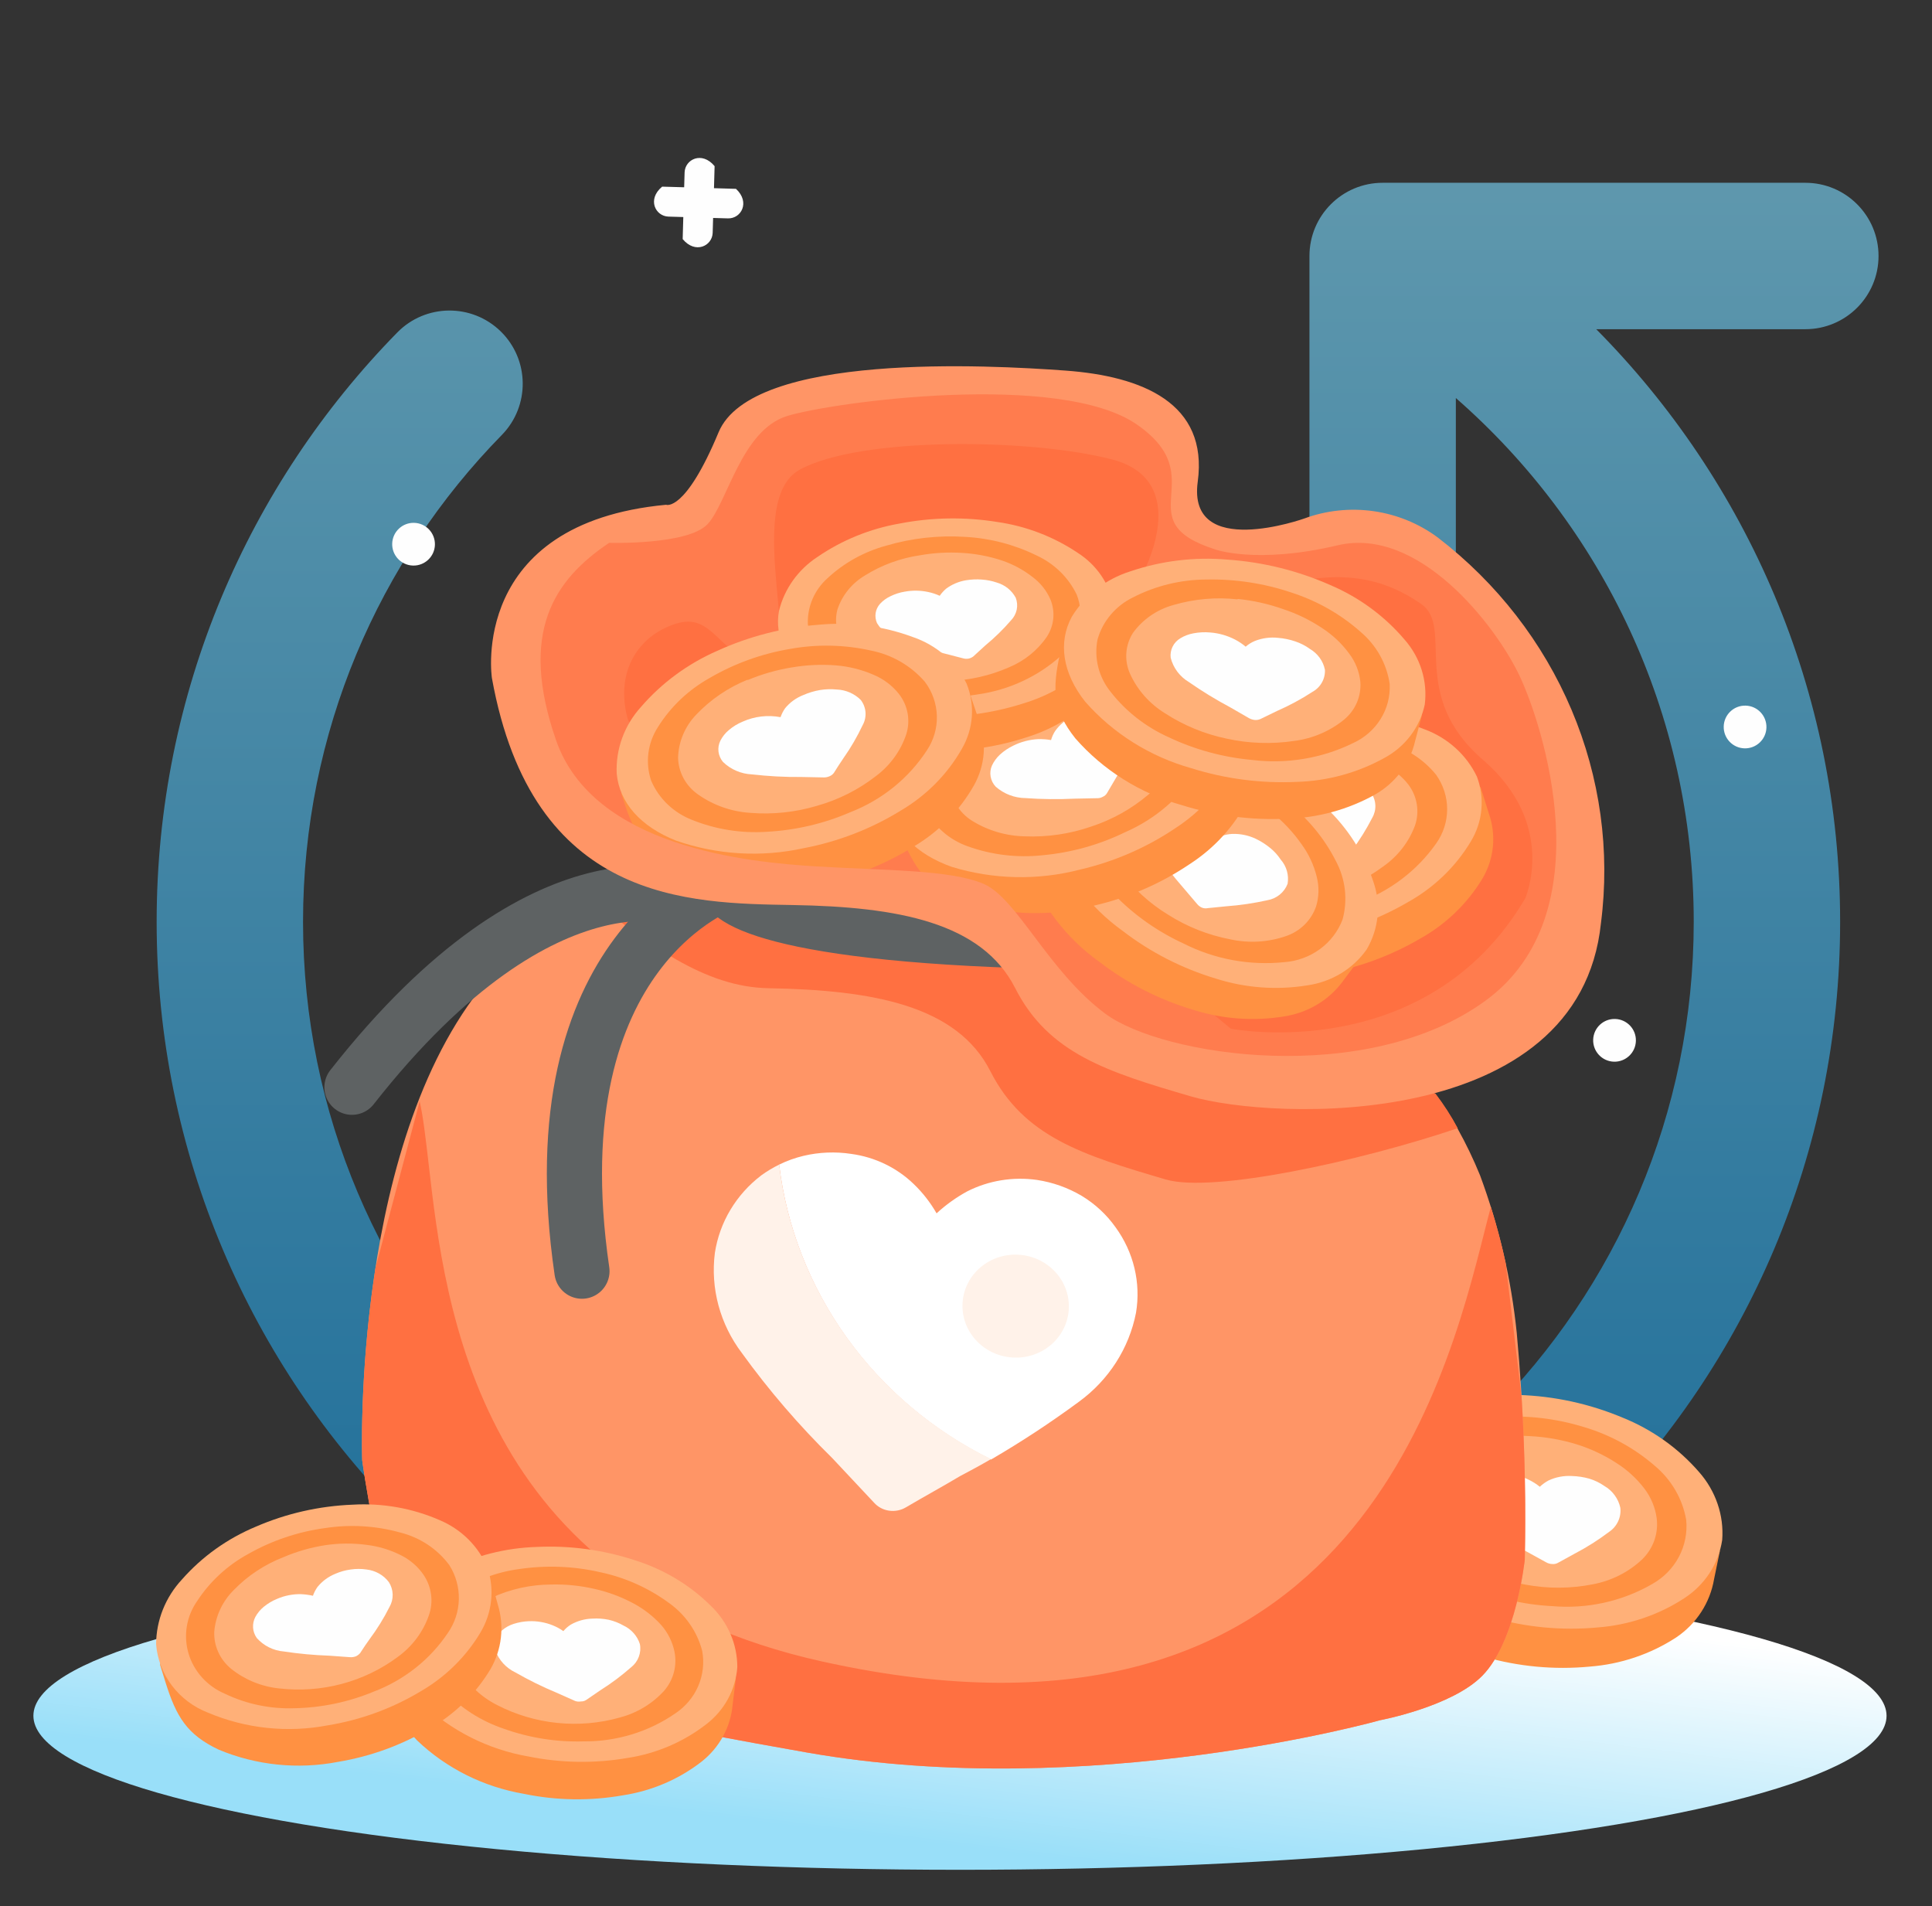 <svg width="74" height="73" viewBox="0 0 74 73" fill="none" xmlns="http://www.w3.org/2000/svg">
<rect x="0" y="0" width="74" height="73" fill="#333333" stroke="none"/>
<ellipse cx="35.49" cy="5.898" rx="35.49" ry="5.898" transform="matrix(1 2.95449e-05 2.96287e-05 1 1.279 59.81)" fill="url(#paint0_linear_683_2148)"/>
<path fill-rule="evenodd" clip-rule="evenodd" d="M50.155 9.804C50.155 8.255 51.41 7 52.959 7H69.149C70.697 7 71.952 8.255 71.952 9.804C71.952 11.352 70.697 12.607 69.149 12.607H61.139C66.911 18.431 70.481 26.449 70.481 35.302C70.481 53.108 56.046 67.543 38.24 67.543C20.434 67.543 6 53.108 6 35.302C6 26.516 9.518 18.546 15.216 12.734C16.3 11.628 18.075 11.611 19.181 12.694C20.286 13.778 20.304 15.553 19.22 16.659C14.508 21.466 11.607 28.043 11.607 35.302C11.607 50.011 23.531 61.935 38.24 61.935C52.949 61.935 64.874 50.011 64.874 35.302C64.874 27.305 61.349 20.128 55.762 15.243V24.999C55.762 26.547 54.507 27.803 52.959 27.803C51.41 27.803 50.155 26.547 50.155 24.999V9.804Z" fill="url(#paint1_linear_683_2148)" fill-opacity="0.6"/>
<path d="M28.19 7.232L27.347 7.207L27.371 6.363C26.884 5.775 26.236 6.105 26.222 6.603L26.205 7.172L25.362 7.148C24.776 7.634 25.105 8.281 25.603 8.295L26.172 8.312L26.148 9.156C26.635 9.744 27.283 9.414 27.297 8.916L27.314 8.347L27.883 8.363C28.382 8.378 28.747 7.751 28.19 7.232Z" fill="#FEFEFE"/>
<circle cx="0.818" cy="0.818" r="0.818" transform="matrix(-1 -0.029 -0.029 1 16.682 20.047)" fill="#FEFEFE"/>
<circle cx="0.818" cy="0.818" r="0.818" transform="matrix(-1 -0.029 -0.029 1 67.682 27.047)" fill="#FEFEFE"/>
<circle cx="0.818" cy="0.818" r="0.818" transform="matrix(-1 -0.029 -0.029 1 62.682 39.047)" fill="#FEFEFE"/>
<path d="M52.072 56.801L52.179 56.632L65.877 59.389L65.653 60.475C65.577 60.924 65.409 61.354 65.159 61.738C64.909 62.123 64.582 62.454 64.197 62.712C63.212 63.352 62.072 63.736 60.886 63.826C59.529 63.954 58.156 63.826 56.843 63.448C55.218 63.035 53.758 62.153 52.656 60.919C51.749 59.806 51.688 58.961 51.926 57.524" fill="#FF9142"/>
<path d="M57.149 61.948C58.462 62.324 59.834 62.452 61.192 62.326C62.379 62.237 63.519 61.853 64.503 61.212C64.895 60.96 65.227 60.631 65.479 60.246C65.731 59.861 65.896 59.428 65.964 58.976C66 58.509 65.94 58.038 65.787 57.592C65.635 57.146 65.394 56.732 65.078 56.374C64.287 55.462 63.282 54.747 62.148 54.29C60.885 53.759 59.53 53.464 58.157 53.422C56.89 53.363 55.628 53.584 54.467 54.068C53.53 54.428 52.764 55.108 52.314 55.98C52.08 56.547 52.015 57.167 52.127 57.771C52.239 58.375 52.523 58.938 52.948 59.395C54.052 60.638 55.517 61.529 57.149 61.948Z" fill="#FFB078"/>
<path d="M57.748 60.959C56.796 60.767 55.894 60.386 55.098 59.842C54.433 59.407 53.922 58.785 53.634 58.06C53.521 57.756 53.481 57.432 53.516 57.112C53.551 56.793 53.661 56.485 53.837 56.214C54.274 55.601 54.91 55.148 55.645 54.927C56.545 54.639 57.5 54.541 58.447 54.638C59.437 54.726 60.402 54.999 61.288 55.443C62.068 55.813 62.735 56.375 63.222 57.072C63.417 57.346 63.55 57.656 63.612 57.983C63.674 58.309 63.663 58.644 63.58 58.965C63.418 59.414 63.146 59.819 62.786 60.142C62.427 60.466 61.991 60.7 61.516 60.824C60.299 61.2 58.996 61.247 57.748 60.959Z" fill="#FFB078"/>
<path d="M59.447 61.509C58.335 61.453 57.243 61.191 56.229 60.737C55.33 60.348 54.542 59.75 53.936 58.997C53.681 58.708 53.495 58.37 53.391 58.004C53.286 57.639 53.266 57.257 53.332 56.885C53.398 56.514 53.548 56.161 53.772 55.854C53.996 55.546 54.288 55.291 54.626 55.107C55.457 54.609 56.406 54.32 57.385 54.268C58.495 54.193 59.611 54.324 60.674 54.653C61.673 54.95 62.596 55.454 63.377 56.131C64.016 56.664 64.443 57.396 64.584 58.199C64.634 58.69 64.537 59.184 64.306 59.621C64.074 60.059 63.718 60.421 63.278 60.666C62.127 61.33 60.787 61.625 59.447 61.509ZM58.622 55C57.792 54.94 56.959 55.056 56.183 55.339C55.552 55.557 55.02 55.98 54.679 56.538C54.54 56.794 54.462 57.077 54.453 57.367C54.444 57.657 54.502 57.945 54.624 58.211C54.928 58.849 55.417 59.387 56.032 59.76C56.762 60.22 57.578 60.535 58.432 60.687C59.286 60.847 60.163 60.842 61.012 60.673C61.723 60.539 62.377 60.209 62.895 59.722C63.108 59.516 63.269 59.265 63.366 58.989C63.462 58.712 63.492 58.417 63.453 58.127C63.395 57.722 63.234 57.337 62.983 57.007C62.684 56.616 62.316 56.281 61.895 56.017C61.421 55.711 60.906 55.472 60.365 55.306C59.799 55.134 59.213 55.031 58.622 55Z" fill="#FF9142"/>
<path d="M61.45 56.907C61.275 56.785 61.08 56.691 60.873 56.628C60.658 56.567 60.435 56.533 60.211 56.527C59.9 56.508 59.59 56.567 59.311 56.698C59.19 56.763 59.078 56.844 58.978 56.938C58.851 56.834 58.711 56.745 58.562 56.673C58.265 56.521 57.938 56.436 57.603 56.425C57.39 56.414 57.176 56.434 56.969 56.485C56.787 56.528 56.616 56.605 56.465 56.711C56.341 56.803 56.244 56.926 56.186 57.066C56.128 57.207 56.11 57.361 56.133 57.512C56.242 57.911 56.507 58.256 56.872 58.471C57.39 58.824 57.931 59.145 58.491 59.43L59.223 59.833C59.294 59.873 59.374 59.895 59.456 59.897C59.532 59.904 59.607 59.889 59.672 59.852L60.304 59.505C60.77 59.262 61.214 58.981 61.632 58.666C61.782 58.565 61.901 58.426 61.977 58.264C62.053 58.102 62.082 57.923 62.063 57.746C62.026 57.573 61.953 57.409 61.847 57.265C61.742 57.12 61.607 56.998 61.45 56.907Z" fill="#FEFEFE"/>
<path d="M30.924 67.118C20.126 65.221 17.174 64.176 17.174 64.176C17.174 64.176 16.074 63.627 15.524 62.526C14.48 60.439 13.874 55.926 13.874 55.926C13.874 55.926 13.421 43.399 18.877 37.298C19.691 36.383 20.596 35.546 21.579 34.802C21.834 34.609 22.106 34.412 22.378 34.232L22.487 34.157C23.095 33.756 23.759 33.441 24.46 33.223C30.609 31.244 40.788 35.013 47.682 38.181C50.514 39.492 52.795 40.719 54.017 41.364L54.987 41.912C55.304 42.329 55.587 42.769 55.833 43.229C56.155 43.807 56.441 44.403 56.69 45.013C57.411 46.959 57.883 48.981 58.094 51.036C58.36 53.926 58.463 56.828 58.403 59.728C58.403 59.728 58.073 62.859 56.775 64.176C55.606 65.363 52.862 65.878 52.862 65.878C52.862 65.878 41.721 69.016 30.924 67.118Z" fill="#FF9566"/>
<path fill-rule="evenodd" clip-rule="evenodd" d="M17.174 64.176C17.174 64.176 20.126 65.221 30.924 67.118C41.721 69.015 52.862 65.878 52.862 65.878C52.862 65.878 55.606 65.363 56.775 64.176C58.073 62.858 58.403 59.728 58.403 59.728C58.446 57.656 58.406 55.584 58.282 53.515L57.669 48.365C57.513 47.643 57.324 46.928 57.103 46.221C57.026 46.505 56.944 46.829 56.854 47.186C55.358 53.101 51.568 68.095 31.474 63.626C18.273 60.69 17.054 50.104 16.414 44.545C16.303 43.583 16.209 42.771 16.074 42.176L14.381 48.559C13.754 52.61 13.874 55.926 13.874 55.926C13.874 55.926 14.48 60.439 15.524 62.526C16.074 63.626 17.174 64.176 17.174 64.176Z" fill="#FF7041"/>
<path d="M22.379 34.216C24.842 36.184 26.986 37.8 29.428 37.845C33.442 37.915 36.654 38.505 37.934 41.025C39.214 43.545 41.483 44.238 44.647 45.169C46.451 45.7 52.069 44.476 55.835 43.207C55.589 42.747 55.306 42.307 54.989 41.89L54.019 41.342C49.595 42.736 44.177 41.697 42.407 40.379C40.23 38.749 39.032 35.957 37.752 35.408C36.471 34.859 34.005 34.907 31.353 34.753C29.697 34.632 26.787 34.392 24.462 33.201C23.761 33.419 23.096 33.733 22.489 34.135L22.379 34.216Z" fill="#FF7041"/>
<path d="M21.57 31.852C22.11 31.285 22.737 30.802 23.43 30.421C24.703 29.853 26.101 29.593 27.504 29.663C30.796 29.662 34.082 29.966 37.317 30.572C40.644 31.114 43.897 32.027 47.01 33.294C46.781 32.886 46.519 32.496 46.228 32.126C45.486 31.218 44.597 30.431 43.597 29.796C39.137 26.872 33.653 26.351 28.616 27.328C27.033 27.588 25.517 28.136 24.147 28.94C23.012 29.646 22.117 30.658 21.57 31.852Z" fill="#3FB9EA"/>
<path d="M22.29 48.682C20.474 36.259 27.829 33.796 27.829 33.796C27.71 34.558 30.654 36.082 43.378 36.086" stroke="#5E6263" stroke-width="2.113" stroke-linecap="round" stroke-linejoin="round"/>
<path d="M26.431 34.483C26.431 34.483 21.005 32.055 13.481 41.638" stroke="#5E6263" stroke-width="2.113" stroke-linecap="round" stroke-linejoin="round"/>
<path d="M46.76 20.771C46.76 20.771 48.384 21.37 51.591 20.603C54.798 19.836 57.803 23.79 58.736 25.749C59.669 27.708 62.102 35.286 57.404 38.754C52.706 42.222 44.656 40.977 42.403 39.28C40.15 37.584 38.925 34.673 37.607 34.108C36.288 33.544 33.749 33.585 31.024 33.421C28.299 33.257 22.211 32.663 20.749 28.394C19.286 24.124 20.663 22.027 22.864 20.545C22.864 20.545 25.96 20.638 26.743 19.799C27.525 18.96 28.074 16.056 29.888 15.495C31.703 14.933 40.661 13.695 43.692 15.83C46.723 17.964 43.183 19.643 46.76 20.771Z" fill="#FF7C4E"/>
<path d="M43.731 22.047C43.731 22.047 45.758 18.413 42.586 17.593C39.413 16.773 32.889 16.731 30.622 17.993C28.354 19.256 31.011 26.042 29.234 25.535C27.457 25.027 27.315 23.429 25.875 23.89C24.435 24.352 23.56 25.727 24.038 27.517C24.516 29.306 38.158 31.95 38.158 31.95L47.145 39.397C47.145 39.397 54.611 40.852 58.415 34.414C58.415 34.414 59.683 31.585 56.799 29.098C53.915 26.611 55.717 24.02 54.438 23.133C53.16 22.246 51.561 21.729 48.995 22.436C46.429 23.144 44.07 24.877 43.731 22.047Z" fill="#FF7041"/>
<path d="M43.246 33.67L43.26 33.477L56.707 30.135L57.024 31.147C57.169 31.556 57.223 31.99 57.182 32.42C57.14 32.85 57.005 33.266 56.785 33.64C56.207 34.601 55.379 35.399 54.383 35.953C53.227 36.627 51.952 37.087 50.621 37.312C48.985 37.636 47.285 37.495 45.726 36.906C44.395 36.342 43.945 35.665 43.473 34.342" fill="#FF9142"/>
<path d="M50.167 35.901C51.498 35.681 52.773 35.222 53.928 34.548C54.924 33.993 55.752 33.196 56.33 32.235C56.558 31.863 56.698 31.447 56.739 31.016C56.781 30.584 56.723 30.149 56.569 29.742C56.17 28.907 55.448 28.256 54.56 27.929C53.423 27.484 52.197 27.298 50.977 27.385C49.622 27.446 48.291 27.746 47.049 28.271C45.911 28.737 44.896 29.445 44.08 30.343C43.423 31.03 43.065 31.936 43.08 32.875C43.16 33.991 43.947 34.926 45.278 35.49C46.836 36.077 48.533 36.219 50.167 35.901Z" fill="#FFB078"/>
<path d="M50.229 34.823C49.288 35.051 48.31 35.103 47.347 34.974C46.559 34.885 45.815 34.572 45.208 34.074C44.968 33.871 44.78 33.617 44.66 33.331C44.54 33.045 44.492 32.736 44.519 32.43C44.618 31.723 44.971 31.072 45.514 30.592C46.184 29.971 46.981 29.494 47.855 29.19C48.783 28.852 49.768 28.683 50.761 28.691C51.621 28.68 52.471 28.878 53.234 29.266C53.531 29.411 53.794 29.616 54.003 29.866C54.213 30.117 54.365 30.409 54.448 30.72C54.516 31.17 54.464 31.628 54.298 32.051C54.131 32.474 53.856 32.849 53.497 33.139C52.583 33.972 51.455 34.553 50.229 34.823Z" fill="#FFB078"/>
<path d="M51.997 34.58C50.979 34.994 49.89 35.223 48.785 35.256C47.813 35.303 46.843 35.127 45.952 34.745C45.603 34.601 45.287 34.391 45.024 34.127C44.761 33.862 44.556 33.549 44.422 33.206C44.318 32.864 44.292 32.505 44.346 32.153C44.399 31.801 44.531 31.465 44.731 31.168C45.24 30.393 45.944 29.756 46.778 29.317C47.733 28.793 48.78 28.442 49.867 28.282C50.896 28.117 51.95 28.161 52.963 28.413C53.772 28.594 54.494 29.038 55.007 29.672C55.281 30.06 55.429 30.518 55.429 30.987C55.43 31.456 55.284 31.914 55.01 32.3C54.276 33.345 53.223 34.142 51.997 34.58ZM48.194 29.42C47.438 29.709 46.755 30.152 46.193 30.719C45.747 31.149 45.475 31.72 45.427 32.329C45.428 32.605 45.494 32.877 45.622 33.125C45.749 33.372 45.934 33.587 46.161 33.755C46.739 34.171 47.424 34.423 48.141 34.482C49.002 34.565 49.872 34.493 50.705 34.269C51.529 34.056 52.301 33.687 52.977 33.185C53.541 32.792 53.967 32.242 54.2 31.608C54.287 31.349 54.311 31.074 54.267 30.804C54.224 30.535 54.116 30.278 53.951 30.056C53.705 29.735 53.38 29.476 53.007 29.305C52.556 29.098 52.073 28.967 51.577 28.917C51.014 28.858 50.446 28.869 49.887 28.95C49.304 29.04 48.736 29.198 48.194 29.42Z" fill="#FF9142"/>
<path d="M51.6 29.857C51.386 29.831 51.169 29.834 50.956 29.866C50.735 29.896 50.518 29.955 50.313 30.041C50.036 30.149 49.793 30.322 49.604 30.545C49.527 30.65 49.464 30.765 49.419 30.887C49.255 30.858 49.088 30.846 48.922 30.85C48.591 30.844 48.264 30.908 47.961 31.036C47.766 31.115 47.585 31.222 47.422 31.352C47.285 31.463 47.172 31.598 47.088 31.75C47.019 31.878 46.99 32.024 47.004 32.169C47.018 32.313 47.074 32.451 47.167 32.566C47.459 32.863 47.856 33.043 48.278 33.069C48.903 33.154 49.532 33.2 50.162 33.207L51.002 33.268C51.082 33.272 51.162 33.257 51.234 33.224C51.304 33.201 51.364 33.157 51.404 33.097L51.782 32.569C52.077 32.173 52.338 31.754 52.562 31.316C52.647 31.168 52.688 30.999 52.679 30.83C52.67 30.66 52.611 30.496 52.511 30.357C52.401 30.219 52.264 30.104 52.108 30.018C51.951 29.932 51.779 29.877 51.6 29.857Z" fill="#FEFEFE"/>
<path d="M40.459 29.368L40.628 29.264L52.096 36.692L51.459 37.545C51.198 37.911 50.862 38.221 50.473 38.458C50.084 38.695 49.649 38.853 49.195 38.924C48.023 39.117 46.82 39.03 45.689 38.669C44.395 38.281 43.186 37.664 42.124 36.848C40.815 35.918 39.834 34.618 39.319 33.128C38.942 31.84 39.237 31.09 40.044 29.943" fill="#FF9142"/>
<path d="M43.009 35.657C44.071 36.473 45.28 37.09 46.573 37.478C47.706 37.839 48.912 37.927 50.085 37.734C50.541 37.668 50.978 37.511 51.368 37.274C51.758 37.037 52.092 36.724 52.35 36.355C52.576 35.969 52.716 35.542 52.761 35.101C52.806 34.659 52.755 34.213 52.611 33.791C52.255 32.701 51.624 31.712 50.777 30.914C49.825 29.983 48.701 29.233 47.465 28.701C46.316 28.18 45.067 27.899 43.8 27.878C42.793 27.842 41.807 28.15 41.015 28.747C40.572 29.14 40.259 29.651 40.115 30.217C39.972 30.782 40.005 31.377 40.209 31.927C40.725 33.417 41.703 34.72 43.009 35.657Z" fill="#FFB078"/>
<path d="M43.968 35.028C43.181 34.519 42.51 33.859 41.996 33.09C41.565 32.481 41.35 31.754 41.384 31.018C41.407 30.711 41.506 30.413 41.67 30.151C41.835 29.887 42.062 29.666 42.332 29.504C42.996 29.136 43.766 28.983 44.528 29.07C45.472 29.155 46.389 29.422 47.226 29.855C48.095 30.291 48.87 30.883 49.51 31.599C50.068 32.193 50.449 32.921 50.614 33.707C50.679 34.016 50.672 34.334 50.594 34.64C50.517 34.945 50.369 35.23 50.164 35.473C49.816 35.802 49.395 36.048 48.933 36.193C48.47 36.337 47.978 36.376 47.497 36.306C46.227 36.183 45.011 35.742 43.968 35.028Z" fill="#FFB078"/>
<path d="M45.328 36.132C44.338 35.676 43.444 35.046 42.691 34.274C42.03 33.625 41.549 32.826 41.293 31.95C41.191 31.608 41.167 31.248 41.223 30.896C41.278 30.545 41.411 30.209 41.614 29.913C41.847 29.622 42.137 29.38 42.469 29.2C42.8 29.02 43.166 28.906 43.544 28.865C44.515 28.743 45.503 28.845 46.427 29.164C47.47 29.506 48.439 30.031 49.288 30.711C50.08 31.322 50.722 32.095 51.167 32.975C51.537 33.666 51.628 34.465 51.423 35.215C51.252 35.665 50.952 36.058 50.558 36.347C50.163 36.636 49.691 36.81 49.197 36.847C47.865 36.985 46.518 36.736 45.328 36.132ZM47.262 30.236C46.517 29.873 45.703 29.664 44.873 29.623C44.209 29.573 43.548 29.74 42.995 30.097C42.769 30.259 42.585 30.47 42.457 30.713C42.33 30.957 42.263 31.225 42.262 31.499C42.278 32.168 42.508 32.817 42.919 33.357C43.407 34.028 44.029 34.598 44.748 35.034C45.471 35.493 46.278 35.812 47.125 35.974C47.833 36.129 48.57 36.086 49.252 35.851C49.522 35.76 49.767 35.61 49.967 35.413C50.167 35.215 50.318 34.976 50.409 34.714C50.522 34.344 50.53 33.952 50.434 33.577C50.323 33.127 50.125 32.701 49.848 32.324C49.536 31.878 49.161 31.477 48.735 31.132C48.277 30.773 47.775 30.471 47.239 30.234L47.262 30.236Z" fill="#FF9142"/>
<path d="M49.052 32.916C48.939 32.745 48.799 32.592 48.637 32.463C48.469 32.327 48.285 32.211 48.089 32.118C47.81 31.988 47.504 31.926 47.195 31.936C47.056 31.943 46.918 31.97 46.787 32.017C46.711 31.878 46.619 31.749 46.511 31.631C46.297 31.39 46.031 31.198 45.731 31.069C45.542 30.986 45.341 30.932 45.135 30.909C44.944 30.874 44.749 30.877 44.56 30.917C44.414 30.949 44.28 31.018 44.172 31.118C44.064 31.217 43.985 31.343 43.945 31.483C43.913 31.675 43.922 31.871 43.971 32.06C44.021 32.249 44.11 32.426 44.232 32.581C44.563 33.076 44.928 33.55 45.323 33.999L45.852 34.62C45.902 34.682 45.967 34.731 46.042 34.762C46.113 34.789 46.191 34.794 46.265 34.778L46.97 34.708C47.498 34.669 48.021 34.592 48.537 34.477C48.713 34.448 48.878 34.374 49.015 34.263C49.152 34.152 49.257 34.008 49.318 33.846C49.346 33.681 49.336 33.513 49.291 33.353C49.245 33.192 49.163 33.043 49.052 32.916Z" fill="#FEFEFE"/>
<path d="M34.306 31.491L34.319 31.303L47.464 27.14L47.851 28.129C48.027 28.527 48.114 28.957 48.104 29.389C48.094 29.822 47.989 30.247 47.795 30.635C47.288 31.631 46.52 32.478 45.566 33.094C44.465 33.837 43.228 34.375 41.921 34.678C40.309 35.101 38.604 35.063 37.009 34.571C35.643 34.088 35.14 33.429 34.578 32.172" fill="#FF9142"/>
<path d="M41.373 33.301C42.68 32.997 43.916 32.46 45.018 31.717C45.971 31.1 46.74 30.253 47.247 29.258C47.447 28.87 47.555 28.445 47.564 28.011C47.573 27.578 47.482 27.147 47.298 26.751C46.844 25.933 46.075 25.32 45.16 25.046C43.999 24.672 42.766 24.559 41.556 24.716C40.205 24.874 38.897 25.268 37.694 25.879C36.596 26.416 35.637 27.185 34.889 28.13C34.285 28.859 33.996 29.787 34.081 30.72C34.234 31.842 35.084 32.709 36.455 33.198C38.052 33.686 39.759 33.722 41.373 33.301Z" fill="#FFB078"/>
<path d="M41.348 32.215C40.432 32.509 39.464 32.627 38.499 32.563C37.704 32.524 36.938 32.258 36.299 31.797C36.046 31.608 35.842 31.364 35.702 31.086C35.561 30.808 35.489 30.503 35.491 30.194C35.541 29.485 35.846 28.816 36.352 28.302C36.974 27.641 37.734 27.115 38.583 26.76C39.482 26.363 40.451 26.132 41.44 26.079C42.298 26.02 43.158 26.167 43.946 26.506C44.253 26.632 44.529 26.819 44.757 27.056C44.984 27.293 45.157 27.574 45.264 27.879C45.367 28.321 45.353 28.781 45.221 29.215C45.089 29.649 44.843 30.042 44.509 30.357C43.648 31.241 42.556 31.882 41.348 32.215Z" fill="#FFB078"/>
<path d="M43.096 31.87C42.111 32.351 41.043 32.65 39.943 32.752C38.968 32.859 37.979 32.741 37.058 32.408C36.705 32.282 36.38 32.09 36.102 31.843C35.825 31.596 35.6 31.299 35.441 30.968C35.312 30.635 35.258 30.279 35.284 29.924C35.31 29.569 35.414 29.224 35.59 28.913C36.042 28.109 36.698 27.431 37.496 26.942C38.411 26.357 39.43 25.942 40.502 25.716C41.517 25.49 42.569 25.471 43.594 25.658C44.415 25.785 45.166 26.181 45.723 26.78C46.026 27.147 46.208 27.594 46.243 28.061C46.279 28.529 46.167 28.996 45.923 29.399C45.272 30.49 44.283 31.354 43.096 31.87ZM38.931 26.952C38.198 27.284 37.55 27.768 37.031 28.368C36.61 28.832 36.38 29.43 36.386 30.049C36.406 30.325 36.492 30.592 36.637 30.831C36.782 31.07 36.982 31.274 37.221 31.426C37.827 31.805 38.53 32.014 39.25 32.029C40.113 32.064 40.973 31.938 41.785 31.658C42.591 31.395 43.335 30.982 43.975 30.44C44.507 30.008 44.891 29.43 45.078 28.782C45.145 28.518 45.147 28.241 45.084 27.975C45.02 27.709 44.893 27.461 44.713 27.251C44.447 26.942 44.105 26.703 43.719 26.556C43.255 26.378 42.763 26.276 42.265 26.256C41.701 26.23 41.136 26.277 40.584 26.394C40.012 26.514 39.457 26.699 38.931 26.946L38.931 26.952Z" fill="#FF9142"/>
<path d="M42.352 27.173C42.139 27.16 41.926 27.176 41.718 27.221C41.499 27.264 41.287 27.335 41.088 27.431C40.818 27.56 40.587 27.753 40.416 27.993C40.345 28.101 40.292 28.219 40.258 28.342C40.094 28.314 39.928 28.302 39.761 28.306C39.431 28.324 39.108 28.408 38.814 28.554C38.626 28.643 38.453 28.76 38.3 28.899C38.172 29.018 38.069 29.16 37.995 29.316C37.936 29.45 37.918 29.597 37.943 29.741C37.968 29.884 38.035 30.018 38.136 30.126C38.45 30.404 38.857 30.56 39.281 30.565C39.909 30.61 40.539 30.616 41.168 30.586L42.007 30.569C42.089 30.573 42.171 30.554 42.241 30.514C42.308 30.485 42.364 30.437 42.4 30.375C42.519 30.168 42.636 29.976 42.735 29.806C42.997 29.39 43.221 28.953 43.404 28.499C43.479 28.346 43.508 28.175 43.486 28.007C43.465 27.838 43.395 27.678 43.284 27.547C43.034 27.311 42.7 27.177 42.352 27.173Z" fill="#FEFEFE"/>
<path d="M29.816 24.099L29.874 23.931L42.675 23.536L42.726 24.495C42.759 24.89 42.706 25.287 42.57 25.66C42.434 26.032 42.218 26.373 41.937 26.659C41.197 27.405 40.272 27.955 39.249 28.258C38.067 28.638 36.82 28.801 35.574 28.74C34.045 28.717 32.553 28.267 31.277 27.444C30.213 26.683 29.971 25.982 29.851 24.724" fill="#FF9142"/>
<path d="M35.503 27.43C36.751 27.486 37.999 27.321 39.184 26.942C40.205 26.639 41.128 26.089 41.866 25.344C42.155 25.062 42.375 24.722 42.511 24.348C42.648 23.974 42.697 23.575 42.656 23.18C42.577 22.772 42.414 22.384 42.177 22.038C41.94 21.692 41.633 21.397 41.275 21.169C40.354 20.551 39.299 20.147 38.192 19.989C36.952 19.79 35.686 19.811 34.456 20.05C33.325 20.248 32.252 20.684 31.315 21.326C30.573 21.81 30.046 22.546 29.838 23.39C29.651 24.393 30.141 25.378 31.205 26.139C32.48 26.963 33.973 27.411 35.503 27.43Z" fill="#FFB078"/>
<path d="M35.803 26.462C34.916 26.49 34.031 26.35 33.198 26.05C32.515 25.812 31.921 25.382 31.491 24.815C31.322 24.587 31.212 24.323 31.17 24.045C31.128 23.768 31.156 23.485 31.251 23.221C31.504 22.608 31.967 22.099 32.562 21.777C33.304 21.352 34.129 21.08 34.986 20.977C35.888 20.853 36.808 20.89 37.699 21.085C38.467 21.244 39.184 21.584 39.785 22.076C40.018 22.262 40.206 22.496 40.337 22.759C40.467 23.023 40.537 23.311 40.54 23.603C40.493 24.02 40.339 24.419 40.092 24.764C39.846 25.108 39.514 25.388 39.128 25.577C38.12 26.148 36.974 26.454 35.803 26.462Z" fill="#FFB078"/>
<path d="M37.446 26.594C36.443 26.765 35.414 26.76 34.411 26.578C33.526 26.435 32.689 26.088 31.97 25.567C31.689 25.374 31.452 25.126 31.275 24.84C31.098 24.553 30.985 24.235 30.943 23.904C30.93 23.576 30.99 23.249 31.119 22.946C31.248 22.643 31.443 22.371 31.691 22.148C32.324 21.557 33.099 21.127 33.947 20.896C34.92 20.61 35.939 20.496 36.956 20.56C37.911 20.61 38.845 20.852 39.7 21.271C40.38 21.583 40.926 22.116 41.243 22.777C41.399 23.18 41.425 23.619 41.317 24.036C41.21 24.452 40.975 24.827 40.643 25.11C39.759 25.908 38.644 26.425 37.446 26.594ZM35.228 21.267C34.481 21.378 33.768 21.64 33.134 22.036C32.629 22.335 32.252 22.8 32.074 23.348C32.01 23.59 32.006 23.844 32.063 24.089C32.12 24.333 32.236 24.561 32.402 24.755C32.827 25.238 33.384 25.594 34.01 25.782C34.765 26.024 35.56 26.125 36.353 26.081C37.144 26.051 37.921 25.874 38.641 25.559C39.236 25.313 39.743 24.904 40.099 24.382C40.236 24.172 40.32 23.932 40.343 23.684C40.366 23.436 40.328 23.185 40.232 22.953C40.087 22.619 39.855 22.327 39.559 22.105C39.204 21.826 38.802 21.608 38.371 21.463C37.879 21.301 37.367 21.204 36.848 21.174C36.306 21.14 35.762 21.172 35.228 21.267Z" fill="#FF9142"/>
<path d="M38.177 22.309C37.995 22.247 37.804 22.209 37.611 22.196C37.406 22.18 37.199 22.189 36.995 22.223C36.719 22.27 36.459 22.381 36.237 22.546C36.144 22.626 36.062 22.717 35.993 22.817C35.855 22.753 35.711 22.706 35.562 22.674C35.264 22.608 34.956 22.603 34.656 22.658C34.464 22.689 34.277 22.749 34.103 22.835C33.954 22.905 33.821 23.003 33.709 23.122C33.619 23.222 33.56 23.345 33.539 23.476C33.519 23.607 33.537 23.742 33.592 23.864C33.788 24.186 34.104 24.423 34.474 24.528C35.015 24.72 35.566 24.883 36.126 25.015L36.87 25.207C36.942 25.23 37.018 25.235 37.092 25.224C37.159 25.211 37.222 25.183 37.276 25.143L37.737 24.721C38.095 24.427 38.426 24.103 38.726 23.755C38.836 23.641 38.911 23.5 38.943 23.347C38.974 23.195 38.961 23.036 38.904 22.89C38.829 22.751 38.726 22.628 38.602 22.528C38.477 22.428 38.332 22.354 38.177 22.309Z" fill="#FEFEFE"/>
<path d="M40.777 24.376L40.892 24.217L54.468 27.378L54.199 28.392C54.101 28.818 53.912 29.221 53.645 29.573C53.379 29.925 53.039 30.22 52.649 30.439C51.626 31.006 50.473 31.321 49.293 31.355C47.93 31.418 46.566 31.242 45.267 30.834C43.678 30.39 42.258 29.499 41.188 28.277C40.325 27.192 40.303 26.39 40.596 25.051" fill="#FF9142"/>
<path d="M45.639 29.423C46.939 29.83 48.303 30.007 49.666 29.944C50.847 29.91 51.999 29.595 53.022 29.028C53.418 28.815 53.761 28.522 54.029 28.169C54.296 27.816 54.481 27.41 54.572 26.98C54.628 26.538 54.588 26.089 54.455 25.661C54.322 25.234 54.099 24.837 53.8 24.497C53.034 23.594 52.06 22.877 50.956 22.407C49.71 21.855 48.373 21.524 47.008 21.431C45.748 21.323 44.481 21.477 43.29 21.882C42.349 22.179 41.553 22.798 41.05 23.624C40.519 24.612 40.704 25.781 41.56 26.866C42.631 28.088 44.05 28.978 45.639 29.423Z" fill="#FFB078"/>
<path d="M46.274 28.514C45.339 28.295 44.457 27.9 43.677 27.353C43.036 26.918 42.551 26.3 42.291 25.586C42.19 25.296 42.163 24.986 42.212 24.684C42.261 24.382 42.384 24.096 42.572 23.851C43.048 23.286 43.702 22.887 44.434 22.715C45.349 22.481 46.303 22.428 47.241 22.559C48.224 22.682 49.175 22.979 50.048 23.435C50.801 23.807 51.443 24.361 51.911 25.043C52.094 25.305 52.213 25.603 52.261 25.915C52.309 26.227 52.284 26.545 52.188 26.846C51.998 27.271 51.705 27.644 51.333 27.934C50.961 28.225 50.521 28.423 50.051 28.512C48.815 28.827 47.514 28.828 46.274 28.514Z" fill="#FFB078"/>
<path d="M47.953 29.103C46.849 29.003 45.771 28.71 44.773 28.238C43.897 27.847 43.134 27.253 42.551 26.51C42.32 26.228 42.155 25.902 42.066 25.553C41.978 25.204 41.968 24.842 42.038 24.49C42.136 24.142 42.308 23.818 42.544 23.54C42.78 23.261 43.074 23.034 43.407 22.873C44.267 22.432 45.225 22.199 46.2 22.194C47.31 22.171 48.415 22.339 49.465 22.693C50.446 23.008 51.347 23.52 52.111 24.196C52.719 24.711 53.116 25.42 53.228 26.194C53.253 26.666 53.132 27.133 52.88 27.537C52.629 27.941 52.259 28.263 51.817 28.462C50.626 29.044 49.28 29.267 47.953 29.103ZM47.402 22.953C46.576 22.862 45.741 22.936 44.947 23.169C44.317 23.342 43.769 23.72 43.394 24.239C43.248 24.47 43.161 24.732 43.142 25.003C43.122 25.274 43.169 25.546 43.28 25.797C43.561 26.421 44.028 26.95 44.622 27.316C45.339 27.782 46.142 28.112 46.985 28.288C47.831 28.474 48.706 28.504 49.562 28.376C50.27 28.287 50.935 28.004 51.481 27.56C51.695 27.383 51.864 27.158 51.972 26.906C52.08 26.653 52.125 26.379 52.104 26.106C52.063 25.718 51.916 25.346 51.677 25.031C51.394 24.645 51.041 24.313 50.635 24.05C50.172 23.742 49.669 23.498 49.138 23.324C48.578 23.127 47.995 22.996 47.404 22.937L47.402 22.953Z" fill="#FF9142"/>
<path d="M50.168 24.849C50 24.727 49.813 24.631 49.615 24.565C49.403 24.492 49.182 24.446 48.959 24.428C48.651 24.394 48.34 24.436 48.054 24.551C47.929 24.604 47.814 24.677 47.712 24.765C47.586 24.659 47.448 24.567 47.301 24.491C47.008 24.34 46.687 24.248 46.356 24.222C46.143 24.203 45.928 24.213 45.717 24.253C45.537 24.285 45.365 24.35 45.21 24.444C45.081 24.521 44.978 24.632 44.913 24.764C44.848 24.896 44.822 25.043 44.84 25.189C44.887 25.381 44.974 25.562 45.094 25.723C45.215 25.883 45.366 26.019 45.541 26.123C46.046 26.475 46.573 26.797 47.118 27.087L47.834 27.5C47.904 27.54 47.983 27.565 48.064 27.573C48.14 27.579 48.216 27.565 48.285 27.533L48.91 27.229C49.384 27.022 49.84 26.776 50.272 26.495C50.425 26.41 50.55 26.286 50.633 26.136C50.717 25.987 50.757 25.817 50.747 25.647C50.714 25.482 50.645 25.326 50.545 25.189C50.445 25.051 50.317 24.936 50.168 24.849Z" fill="#FEFEFE"/>
<path d="M23.8 30.403L23.814 30.21L37.15 26.572L37.49 27.574C37.645 27.98 37.709 28.412 37.678 28.843C37.646 29.273 37.52 29.692 37.308 30.071C36.757 31.047 35.949 31.863 34.966 32.439C33.832 33.142 32.569 33.63 31.245 33.878C29.617 34.237 27.914 34.134 26.341 33.582C24.996 33.045 24.529 32.367 24.021 31.069" fill="#FF9142"/>
<path d="M30.778 32.484C32.101 32.232 33.363 31.744 34.499 31.044C35.481 30.467 36.288 29.651 36.842 28.677C37.061 28.3 37.191 27.881 37.223 27.449C37.254 27.017 37.186 26.584 37.023 26.18C36.608 25.346 35.868 24.705 34.966 24.397C33.821 23.972 32.591 23.81 31.373 23.924C30.017 24.027 28.693 24.367 27.465 24.928C26.34 25.421 25.345 26.154 24.553 27.071C23.914 27.773 23.58 28.687 23.621 29.624C23.723 30.742 24.535 31.651 25.88 32.188C27.452 32.738 29.151 32.841 30.778 32.484Z" fill="#FFB078"/>
<path d="M30.81 31.403C29.872 31.652 28.892 31.724 27.925 31.615C27.133 31.545 26.379 31.248 25.759 30.763C25.514 30.566 25.319 30.315 25.192 30.032C25.065 29.748 25.009 29.44 25.029 29.132C25.108 28.424 25.443 27.766 25.974 27.274C26.628 26.639 27.413 26.144 28.278 25.82C29.194 25.462 30.171 25.271 31.16 25.258C32.021 25.228 32.876 25.406 33.648 25.778C33.95 25.916 34.219 26.114 34.435 26.36C34.652 26.605 34.812 26.893 34.905 27.203C34.983 27.651 34.943 28.11 34.787 28.538C34.632 28.966 34.366 29.348 34.015 29.648C33.127 30.497 32.021 31.102 30.81 31.403Z" fill="#FFB078"/>
<path d="M32.572 31.104C31.564 31.541 30.481 31.795 29.377 31.854C28.399 31.921 27.418 31.765 26.511 31.401C26.158 31.264 25.837 31.06 25.567 30.801C25.297 30.542 25.083 30.233 24.939 29.892C24.826 29.553 24.791 29.195 24.835 28.843C24.88 28.49 25.003 28.151 25.197 27.85C25.686 27.065 26.373 26.414 27.195 25.957C28.135 25.41 29.172 25.035 30.255 24.853C31.279 24.666 32.332 24.686 33.35 24.912C34.163 25.072 34.895 25.496 35.427 26.113C35.712 26.494 35.871 26.948 35.884 27.417C35.897 27.886 35.763 28.347 35.499 28.74C34.804 29.806 33.781 30.633 32.572 31.104ZM28.636 26.029C27.887 26.333 27.215 26.79 26.667 27.369C26.234 27.819 25.987 28.407 25.972 29.023C25.979 29.299 26.052 29.57 26.186 29.814C26.319 30.058 26.51 30.268 26.742 30.429C27.327 30.841 28.02 31.085 28.741 31.13C29.602 31.199 30.468 31.107 31.292 30.86C32.111 30.63 32.874 30.246 33.539 29.73C34.091 29.32 34.5 28.758 34.713 28.116C34.795 27.856 34.812 27.581 34.763 27.312C34.713 27.044 34.599 26.791 34.429 26.573C34.175 26.254 33.842 26.002 33.46 25.842C33.005 25.644 32.519 25.523 32.023 25.482C31.459 25.438 30.892 25.464 30.335 25.559C29.75 25.653 29.179 25.817 28.635 26.046L28.636 26.029Z" fill="#FF9142"/>
<path d="M32.047 26.406C31.834 26.386 31.619 26.392 31.408 26.426C31.187 26.464 30.973 26.528 30.769 26.618C30.495 26.725 30.255 26.899 30.072 27.123C29.997 27.228 29.939 27.344 29.897 27.465C29.406 27.373 28.897 27.433 28.444 27.637C28.251 27.717 28.073 27.826 27.916 27.96C27.781 28.072 27.672 28.21 27.593 28.364C27.528 28.495 27.502 28.642 27.52 28.787C27.538 28.932 27.599 29.069 27.694 29.182C27.991 29.47 28.389 29.64 28.808 29.657C29.434 29.729 30.065 29.762 30.695 29.756L31.537 29.773C31.618 29.777 31.698 29.762 31.77 29.729C31.839 29.702 31.899 29.656 31.941 29.597C32.064 29.395 32.193 29.204 32.303 29.04C32.587 28.637 32.834 28.211 33.044 27.767C33.127 27.617 33.163 27.447 33.151 27.277C33.138 27.107 33.075 26.944 32.97 26.806C32.727 26.563 32.396 26.419 32.047 26.406Z" fill="#FEFEFE"/>
<path d="M18.841 25.966C20.395 34.582 26.37 34.59 30.378 34.66C34.385 34.729 37.603 35.319 38.883 37.84C40.163 40.36 42.432 41.053 45.596 41.983C48.76 42.913 60.49 43.357 61.32 35.353C61.677 32.585 61.289 29.772 60.194 27.185C59.1 24.598 57.335 22.325 55.071 20.585C54.352 20.051 53.505 19.704 52.609 19.576C51.714 19.449 50.801 19.546 49.958 19.857C49.958 19.857 45.467 21.463 45.876 18.449C46.285 15.435 43.748 14.406 40.807 14.192C37.866 13.977 28.803 13.484 27.523 16.556C26.243 19.629 25.513 19.331 25.513 19.331C17.941 20.041 18.841 25.966 18.841 25.966ZM23.334 20.789C23.334 20.789 26.341 20.88 27.1 20.075C27.859 19.269 28.39 16.47 30.152 15.931C31.913 15.393 40.61 14.211 43.555 16.264C46.5 18.317 43.086 19.94 46.548 21.042C46.548 21.042 48.125 21.617 51.238 20.883C54.351 20.149 57.272 23.95 58.179 25.832C59.087 27.715 61.461 34.997 56.896 38.324C52.331 41.652 44.52 40.45 42.331 38.818C40.142 37.187 38.951 34.39 37.67 33.847C36.389 33.303 33.924 33.34 31.277 33.181C28.631 33.022 22.72 32.447 21.297 28.344C19.874 24.241 21.198 22.216 23.334 20.789Z" fill="#FF9566"/>
<path d="M29.843 44.601C30.141 44.454 30.456 44.341 30.781 44.264C31.377 44.123 31.998 44.098 32.606 44.191C33.51 44.313 34.349 44.718 34.996 45.343C35.342 45.675 35.637 46.054 35.873 46.467C36.227 46.141 36.621 45.858 37.048 45.625C37.865 45.211 38.799 45.057 39.715 45.187C40.321 45.278 40.903 45.485 41.427 45.794C41.942 46.105 42.385 46.515 42.728 47C43.422 47.952 43.703 49.127 43.512 50.273C43.247 51.633 42.469 52.847 41.329 53.68C40.248 54.477 39.123 55.217 37.959 55.895C35.748 54.806 33.849 53.204 32.432 51.233C31.016 49.261 30.126 46.982 29.843 44.601Z" fill="white"/>
<path d="M27.381 47.982C27.561 46.807 28.197 45.745 29.159 45.012C29.374 44.856 29.603 44.718 29.843 44.601C30.129 46.98 31.02 49.255 32.437 51.224C33.854 53.192 35.751 54.791 37.96 55.878C37.57 56.105 37.17 56.321 36.764 56.535C36.163 56.897 35.44 57.289 34.703 57.724C34.51 57.84 34.281 57.886 34.056 57.854C33.831 57.823 33.624 57.713 33.476 57.545L31.878 55.841C30.609 54.596 29.451 53.25 28.416 51.817C27.578 50.711 27.208 49.339 27.381 47.982Z" fill="#FFF2E9"/>
<path d="M15.127 62.858L15.214 62.686L28.189 64.248L28.062 65.277C28.026 65.702 27.902 66.115 27.697 66.491C27.492 66.868 27.21 67.2 26.869 67.468C26.002 68.142 24.966 68.585 23.865 68.754C22.609 68.976 21.319 68.958 20.069 68.699C18.523 68.435 17.094 67.721 15.975 66.652C15.047 65.679 14.954 64.911 15.054 63.541" fill="#FF9142"/>
<path d="M20.242 67.268C21.495 67.521 22.785 67.54 24.044 67.323C25.144 67.153 26.179 66.71 27.048 66.036C27.393 65.772 27.678 65.441 27.883 65.064C28.088 64.687 28.21 64.272 28.241 63.846C28.241 63.408 28.151 62.974 27.975 62.569C27.799 62.164 27.542 61.797 27.218 61.489C26.414 60.695 25.423 60.1 24.331 59.757C23.115 59.355 21.832 59.181 20.551 59.243C19.364 59.28 18.203 59.575 17.153 60.106C16.305 60.519 15.642 61.217 15.287 62.069C15.114 62.617 15.103 63.203 15.257 63.758C15.41 64.313 15.721 64.816 16.155 65.21C17.271 66.281 18.697 67 20.242 67.268Z" fill="#FFB078"/>
<path d="M22.356 66.689C21.314 66.72 20.276 66.556 19.297 66.205C18.426 65.912 17.645 65.412 17.026 64.751C16.766 64.501 16.567 64.199 16.442 63.866C16.317 63.532 16.27 63.177 16.305 62.825C16.339 62.473 16.454 62.133 16.641 61.83C16.828 61.527 17.082 61.269 17.386 61.073C18.122 60.546 18.983 60.208 19.892 60.089C20.92 59.937 21.969 59.977 22.983 60.209C23.938 60.41 24.837 60.812 25.618 61.384C26.253 61.835 26.706 62.487 26.896 63.226C26.98 63.681 26.926 64.148 26.743 64.573C26.559 64.998 26.253 65.362 25.86 65.622C24.838 66.326 23.613 66.699 22.356 66.689ZM21.1 60.682C20.32 60.687 19.551 60.856 18.848 61.179C18.273 61.424 17.809 61.859 17.536 62.406C17.427 62.652 17.377 62.919 17.39 63.188C17.403 63.456 17.48 63.719 17.612 63.955C17.942 64.528 18.439 64.996 19.041 65.298C20.489 66.046 22.178 66.217 23.748 65.774C24.402 65.6 24.989 65.245 25.436 64.753C25.614 64.547 25.743 64.306 25.811 64.045C25.88 63.785 25.887 63.513 25.833 63.249C25.756 62.878 25.584 62.531 25.332 62.24C25.024 61.899 24.656 61.612 24.245 61.395C23.78 61.148 23.281 60.964 22.764 60.848C22.219 60.723 21.659 60.667 21.1 60.682Z" fill="#FF9142"/>
<path d="M23.878 62.251C23.704 62.152 23.516 62.078 23.32 62.033C23.114 61.99 22.902 61.974 22.692 61.987C22.401 61.995 22.117 62.074 21.866 62.216C21.757 62.284 21.66 62.369 21.578 62.467C21.451 62.375 21.311 62.3 21.164 62.242C20.877 62.127 20.567 62.075 20.257 62.087C20.059 62.094 19.863 62.129 19.675 62.189C19.509 62.241 19.356 62.327 19.227 62.44C19.116 62.533 19.034 62.655 18.99 62.791C18.945 62.926 18.941 63.071 18.976 63.21C19.107 63.576 19.382 63.877 19.741 64.049C20.248 64.339 20.773 64.599 21.314 64.824L22.032 65.143C22.103 65.168 22.18 65.173 22.254 65.159C22.326 65.162 22.395 65.141 22.454 65.102L22.998 64.73C23.414 64.468 23.808 64.173 24.175 63.85C24.308 63.745 24.409 63.607 24.467 63.452C24.526 63.296 24.541 63.127 24.509 62.964C24.461 62.809 24.38 62.666 24.271 62.544C24.162 62.421 24.029 62.321 23.878 62.251Z" fill="#FEFEFE"/>
<path d="M6.134 63.768L6.148 63.581L18.798 60.453L19.069 61.456C19.194 61.866 19.234 62.295 19.185 62.719C19.137 63.142 19.001 63.552 18.786 63.924C18.229 64.855 17.435 65.632 16.48 66.183C15.398 66.829 14.197 67.267 12.942 67.475C11.411 67.77 9.821 67.608 8.383 67.009C7.157 66.431 6.753 65.741 6.343 64.439" fill="#FF9142"/>
<path d="M12.556 66.075C13.812 65.87 15.013 65.431 16.094 64.783C17.05 64.234 17.844 63.456 18.4 62.524C18.621 62.155 18.76 61.745 18.808 61.319C18.856 60.895 18.811 60.464 18.677 60.056C18.511 59.648 18.263 59.276 17.948 58.96C17.633 58.645 17.257 58.392 16.842 58.217C15.796 57.76 14.653 57.557 13.51 57.624C12.229 57.674 10.971 57.959 9.803 58.465C8.713 58.919 7.746 59.608 6.976 60.481C6.338 61.164 5.983 62.051 5.979 62.974C6.025 63.546 6.236 64.094 6.588 64.557C6.94 65.02 7.419 65.378 7.97 65.591C9.413 66.201 11.014 66.37 12.556 66.075Z" fill="#FFB078"/>
<path d="M12.634 65.003C11.758 65.218 10.844 65.255 9.951 65.113C9.209 65.013 8.516 64.693 7.968 64.197C7.746 63.985 7.576 63.728 7.471 63.444C7.365 63.16 7.327 62.858 7.358 62.559C7.467 61.867 7.81 61.232 8.334 60.752C8.971 60.154 9.729 59.691 10.562 59.393C11.432 59.075 12.357 58.922 13.288 58.942C14.096 58.944 14.89 59.152 15.592 59.543C15.87 59.698 16.111 59.908 16.301 60.159C16.49 60.41 16.623 60.697 16.691 61C16.744 61.443 16.684 61.892 16.519 62.307C16.354 62.722 16.088 63.092 15.742 63.386C14.88 64.191 13.805 64.751 12.634 65.003Z" fill="#FFB078"/>
<path d="M14.296 64.791C13.34 65.186 12.313 65.4 11.271 65.42C10.352 65.451 9.439 65.261 8.614 64.865C8.279 64.723 7.981 64.51 7.74 64.244C7.499 63.977 7.322 63.662 7.221 63.322C7.121 62.982 7.098 62.625 7.157 62.277C7.215 61.928 7.352 61.597 7.558 61.306C8.048 60.557 8.722 59.938 9.521 59.505C10.416 58.998 11.405 58.664 12.434 58.523C13.398 58.372 14.386 58.428 15.326 58.69C16.085 58.879 16.752 59.321 17.21 59.938C17.459 60.332 17.585 60.787 17.575 61.248C17.565 61.709 17.419 62.157 17.153 62.538C16.469 63.56 15.47 64.348 14.296 64.791ZM10.866 59.631C10.144 59.91 9.493 60.338 8.961 60.886C8.521 61.32 8.254 61.89 8.206 62.498C8.197 62.765 8.25 63.031 8.363 63.276C8.475 63.521 8.644 63.738 8.855 63.911C9.378 64.33 10.016 64.591 10.689 64.661C12.319 64.85 13.956 64.413 15.25 63.444C15.797 63.044 16.208 62.493 16.427 61.863C16.517 61.611 16.546 61.341 16.512 61.075C16.479 60.809 16.384 60.554 16.235 60.328C16.018 60.005 15.719 59.742 15.366 59.565C14.952 59.355 14.503 59.219 14.041 59.163C13.516 59.093 12.984 59.098 12.461 59.175C11.911 59.26 11.375 59.413 10.866 59.631Z" fill="#FF9142"/>
<path d="M14.035 60.106C13.835 60.077 13.632 60.077 13.432 60.107C13.23 60.134 13.033 60.188 12.847 60.27C12.577 60.379 12.341 60.553 12.161 60.775C12.087 60.879 12.028 60.992 11.987 61.112C11.834 61.078 11.678 61.057 11.521 61.051C11.21 61.046 10.902 61.107 10.618 61.229C10.433 61.304 10.261 61.406 10.108 61.531C9.974 61.64 9.863 61.773 9.781 61.923C9.714 62.05 9.684 62.193 9.693 62.335C9.703 62.478 9.753 62.615 9.837 62.733C10.099 63.027 10.469 63.212 10.867 63.246C11.449 63.334 12.036 63.388 12.624 63.408L13.406 63.465C13.483 63.47 13.561 63.459 13.632 63.431C13.696 63.402 13.752 63.358 13.797 63.304C13.92 63.108 14.048 62.928 14.156 62.775C14.446 62.386 14.701 61.974 14.918 61.542C15.002 61.397 15.044 61.232 15.04 61.064C15.036 60.897 14.986 60.734 14.895 60.591C14.795 60.457 14.666 60.344 14.518 60.261C14.37 60.177 14.205 60.125 14.035 60.106Z" fill="#FEFEFE"/>
<path d="M38.76 51.987C39.882 52.069 40.856 51.255 40.935 50.169C41.015 49.083 40.169 48.136 39.046 48.054C37.924 47.972 36.949 48.786 36.87 49.873C36.791 50.959 37.637 51.905 38.76 51.987Z" fill="#FFC093" fill-opacity="0.2"/>
<defs>
<linearGradient id="paint0_linear_683_2148" x1="67.707" y1="3.387" x2="66.236" y2="15.403" gradientUnits="userSpaceOnUse">
<stop stop-color="white"/>
<stop offset="0.735" stop-color="#B0E6FA"/>
<stop offset="0.941" stop-color="#99DFF9"/>
</linearGradient>
<linearGradient id="paint1_linear_683_2148" x1="38.976" y1="7" x2="38.976" y2="67.543" gradientUnits="userSpaceOnUse">
<stop stop-color="#7CDBFF"/>
<stop offset="1" stop-color="#0A91DC"/>
</linearGradient>
</defs>
</svg>
